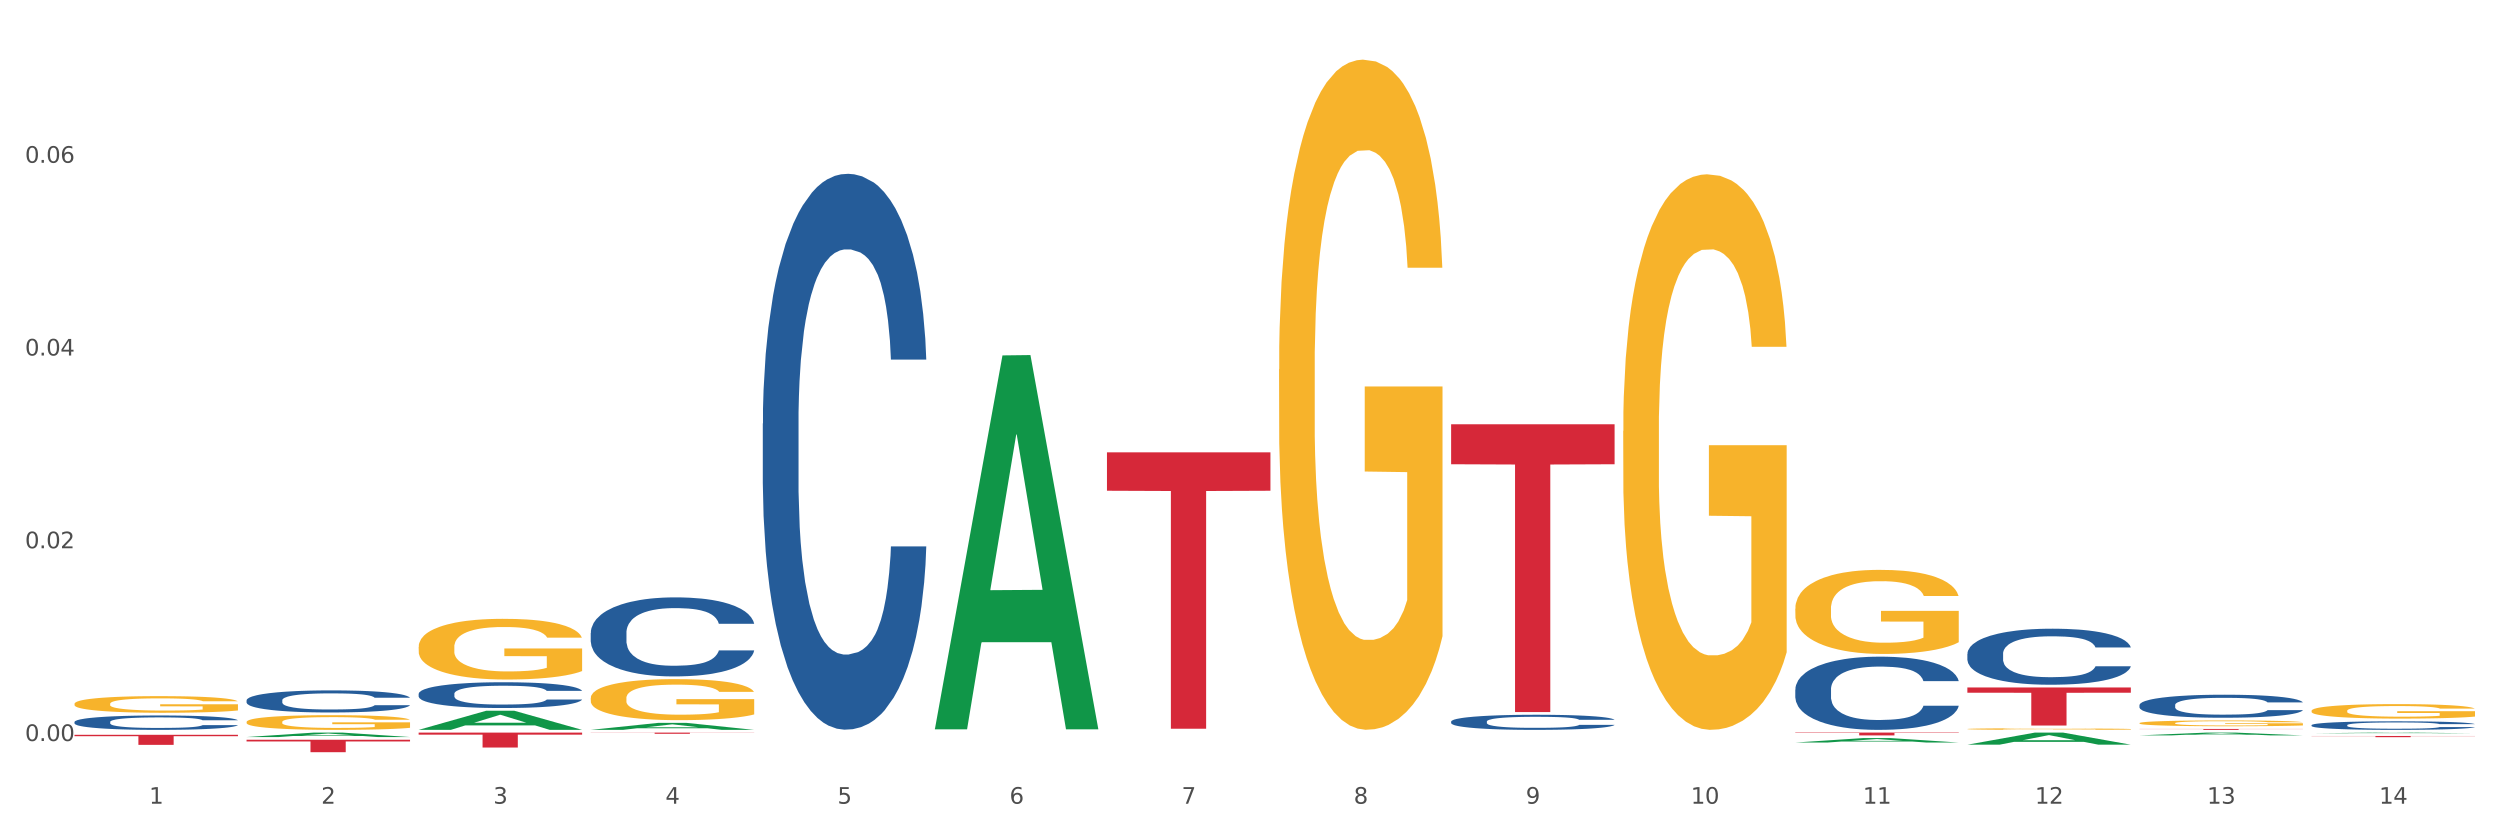 <?xml version="1.0" encoding="utf-8" standalone="no"?>
<!DOCTYPE svg PUBLIC "-//W3C//DTD SVG 1.1//EN"
  "http://www.w3.org/Graphics/SVG/1.1/DTD/svg11.dtd">
<svg xmlns:xlink="http://www.w3.org/1999/xlink" width="1080pt" height="360pt" viewBox="0 0 1080 360" xmlns="http://www.w3.org/2000/svg" version="1.1">
 <rect x="0" y="0" width="1080" height="360" fill="#333333" stroke="none"/>
 <defs>
  <style type="text/css">*{stroke-linejoin: round; stroke-linecap: butt}</style>
 </defs>
 <g id="figure_1">
  <g id="patch_1">
   <path d="M 0 360 
L 1080 360 
L 1080 0 
L 0 0 
z
" style="fill: #ffffff; stroke: #ffffff; stroke-linejoin: miter"/>
  </g>
  <g id="axes_1">
   <g id="matplotlib.axis_1">
    <g id="xtick_1">
     <g id="text_1">
      <!-- 1 -->
      <g style="fill: #4d4d4d" transform="translate(64.432 347.204) scale(0.096 -0.096)">
       <defs>
        <path id="DejaVuSans-31" d="M 794 531 
L 1825 531 
L 1825 4091 
L 703 3866 
L 703 4441 
L 1819 4666 
L 2450 4666 
L 2450 531 
L 3481 531 
L 3481 0 
L 794 0 
L 794 531 
z
" transform="scale(0.016)"/>
       </defs>
       <use xlink:href="#DejaVuSans-31"/>
      </g>
     </g>
    </g>
    <g id="xtick_2">
     <g id="text_2">
      <!-- 2 -->
      <g style="fill: #4d4d4d" transform="translate(138.771 347.204) scale(0.096 -0.096)">
       <defs>
        <path id="DejaVuSans-32" d="M 1228 531 
L 3431 531 
L 3431 0 
L 469 0 
L 469 531 
Q 828 903 1448 1529 
Q 2069 2156 2228 2338 
Q 2531 2678 2651 2914 
Q 2772 3150 2772 3378 
Q 2772 3750 2511 3984 
Q 2250 4219 1831 4219 
Q 1534 4219 1204 4116 
Q 875 4013 500 3803 
L 500 4441 
Q 881 4594 1212 4672 
Q 1544 4750 1819 4750 
Q 2544 4750 2975 4387 
Q 3406 4025 3406 3419 
Q 3406 3131 3298 2873 
Q 3191 2616 2906 2266 
Q 2828 2175 2409 1742 
Q 1991 1309 1228 531 
z
" transform="scale(0.016)"/>
       </defs>
       <use xlink:href="#DejaVuSans-32"/>
      </g>
     </g>
    </g>
    <g id="xtick_3">
     <g id="text_3">
      <!-- 3 -->
      <g style="fill: #4d4d4d" transform="translate(213.109 347.204) scale(0.096 -0.096)">
       <defs>
        <path id="DejaVuSans-33" d="M 2597 2516 
Q 3050 2419 3304 2112 
Q 3559 1806 3559 1356 
Q 3559 666 3084 287 
Q 2609 -91 1734 -91 
Q 1441 -91 1130 -33 
Q 819 25 488 141 
L 488 750 
Q 750 597 1062 519 
Q 1375 441 1716 441 
Q 2309 441 2620 675 
Q 2931 909 2931 1356 
Q 2931 1769 2642 2001 
Q 2353 2234 1838 2234 
L 1294 2234 
L 1294 2753 
L 1863 2753 
Q 2328 2753 2575 2939 
Q 2822 3125 2822 3475 
Q 2822 3834 2567 4026 
Q 2313 4219 1838 4219 
Q 1578 4219 1281 4162 
Q 984 4106 628 3988 
L 628 4550 
Q 988 4650 1302 4700 
Q 1616 4750 1894 4750 
Q 2613 4750 3031 4423 
Q 3450 4097 3450 3541 
Q 3450 3153 3228 2886 
Q 3006 2619 2597 2516 
z
" transform="scale(0.016)"/>
       </defs>
       <use xlink:href="#DejaVuSans-33"/>
      </g>
     </g>
    </g>
    <g id="xtick_4">
     <g id="text_4">
      <!-- 4 -->
      <g style="fill: #4d4d4d" transform="translate(287.448 347.204) scale(0.096 -0.096)">
       <defs>
        <path id="DejaVuSans-34" d="M 2419 4116 
L 825 1625 
L 2419 1625 
L 2419 4116 
z
M 2253 4666 
L 3047 4666 
L 3047 1625 
L 3713 1625 
L 3713 1100 
L 3047 1100 
L 3047 0 
L 2419 0 
L 2419 1100 
L 313 1100 
L 313 1709 
L 2253 4666 
z
" transform="scale(0.016)"/>
       </defs>
       <use xlink:href="#DejaVuSans-34"/>
      </g>
     </g>
    </g>
    <g id="xtick_5">
     <g id="text_5">
      <!-- 5 -->
      <g style="fill: #4d4d4d" transform="translate(361.787 347.204) scale(0.096 -0.096)">
       <defs>
        <path id="DejaVuSans-35" d="M 691 4666 
L 3169 4666 
L 3169 4134 
L 1269 4134 
L 1269 2991 
Q 1406 3038 1543 3061 
Q 1681 3084 1819 3084 
Q 2600 3084 3056 2656 
Q 3513 2228 3513 1497 
Q 3513 744 3044 326 
Q 2575 -91 1722 -91 
Q 1428 -91 1123 -41 
Q 819 9 494 109 
L 494 744 
Q 775 591 1075 516 
Q 1375 441 1709 441 
Q 2250 441 2565 725 
Q 2881 1009 2881 1497 
Q 2881 1984 2565 2268 
Q 2250 2553 1709 2553 
Q 1456 2553 1204 2497 
Q 953 2441 691 2322 
L 691 4666 
z
" transform="scale(0.016)"/>
       </defs>
       <use xlink:href="#DejaVuSans-35"/>
      </g>
     </g>
    </g>
    <g id="xtick_6">
     <g id="text_6">
      <!-- 6 -->
      <g style="fill: #4d4d4d" transform="translate(436.125 347.204) scale(0.096 -0.096)">
       <defs>
        <path id="DejaVuSans-36" d="M 2113 2584 
Q 1688 2584 1439 2293 
Q 1191 2003 1191 1497 
Q 1191 994 1439 701 
Q 1688 409 2113 409 
Q 2538 409 2786 701 
Q 3034 994 3034 1497 
Q 3034 2003 2786 2293 
Q 2538 2584 2113 2584 
z
M 3366 4563 
L 3366 3988 
Q 3128 4100 2886 4159 
Q 2644 4219 2406 4219 
Q 1781 4219 1451 3797 
Q 1122 3375 1075 2522 
Q 1259 2794 1537 2939 
Q 1816 3084 2150 3084 
Q 2853 3084 3261 2657 
Q 3669 2231 3669 1497 
Q 3669 778 3244 343 
Q 2819 -91 2113 -91 
Q 1303 -91 875 529 
Q 447 1150 447 2328 
Q 447 3434 972 4092 
Q 1497 4750 2381 4750 
Q 2619 4750 2861 4703 
Q 3103 4656 3366 4563 
z
" transform="scale(0.016)"/>
       </defs>
       <use xlink:href="#DejaVuSans-36"/>
      </g>
     </g>
    </g>
    <g id="xtick_7">
     <g id="text_7">
      <!-- 7 -->
      <g style="fill: #4d4d4d" transform="translate(510.464 347.204) scale(0.096 -0.096)">
       <defs>
        <path id="DejaVuSans-37" d="M 525 4666 
L 3525 4666 
L 3525 4397 
L 1831 0 
L 1172 0 
L 2766 4134 
L 525 4134 
L 525 4666 
z
" transform="scale(0.016)"/>
       </defs>
       <use xlink:href="#DejaVuSans-37"/>
      </g>
     </g>
    </g>
    <g id="xtick_8">
     <g id="text_8">
      <!-- 8 -->
      <g style="fill: #4d4d4d" transform="translate(584.803 347.204) scale(0.096 -0.096)">
       <defs>
        <path id="DejaVuSans-38" d="M 2034 2216 
Q 1584 2216 1326 1975 
Q 1069 1734 1069 1313 
Q 1069 891 1326 650 
Q 1584 409 2034 409 
Q 2484 409 2743 651 
Q 3003 894 3003 1313 
Q 3003 1734 2745 1975 
Q 2488 2216 2034 2216 
z
M 1403 2484 
Q 997 2584 770 2862 
Q 544 3141 544 3541 
Q 544 4100 942 4425 
Q 1341 4750 2034 4750 
Q 2731 4750 3128 4425 
Q 3525 4100 3525 3541 
Q 3525 3141 3298 2862 
Q 3072 2584 2669 2484 
Q 3125 2378 3379 2068 
Q 3634 1759 3634 1313 
Q 3634 634 3220 271 
Q 2806 -91 2034 -91 
Q 1263 -91 848 271 
Q 434 634 434 1313 
Q 434 1759 690 2068 
Q 947 2378 1403 2484 
z
M 1172 3481 
Q 1172 3119 1398 2916 
Q 1625 2713 2034 2713 
Q 2441 2713 2670 2916 
Q 2900 3119 2900 3481 
Q 2900 3844 2670 4047 
Q 2441 4250 2034 4250 
Q 1625 4250 1398 4047 
Q 1172 3844 1172 3481 
z
" transform="scale(0.016)"/>
       </defs>
       <use xlink:href="#DejaVuSans-38"/>
      </g>
     </g>
    </g>
    <g id="xtick_9">
     <g id="text_9">
      <!-- 9 -->
      <g style="fill: #4d4d4d" transform="translate(659.142 347.204) scale(0.096 -0.096)">
       <defs>
        <path id="DejaVuSans-39" d="M 703 97 
L 703 672 
Q 941 559 1184 500 
Q 1428 441 1663 441 
Q 2288 441 2617 861 
Q 2947 1281 2994 2138 
Q 2813 1869 2534 1725 
Q 2256 1581 1919 1581 
Q 1219 1581 811 2004 
Q 403 2428 403 3163 
Q 403 3881 828 4315 
Q 1253 4750 1959 4750 
Q 2769 4750 3195 4129 
Q 3622 3509 3622 2328 
Q 3622 1225 3098 567 
Q 2575 -91 1691 -91 
Q 1453 -91 1209 -44 
Q 966 3 703 97 
z
M 1959 2075 
Q 2384 2075 2632 2365 
Q 2881 2656 2881 3163 
Q 2881 3666 2632 3958 
Q 2384 4250 1959 4250 
Q 1534 4250 1286 3958 
Q 1038 3666 1038 3163 
Q 1038 2656 1286 2365 
Q 1534 2075 1959 2075 
z
" transform="scale(0.016)"/>
       </defs>
       <use xlink:href="#DejaVuSans-39"/>
      </g>
     </g>
    </g>
    <g id="xtick_10">
     <g id="text_10">
      <!-- 10 -->
      <g style="fill: #4d4d4d" transform="translate(730.426 347.204) scale(0.096 -0.096)">
       <defs>
        <path id="DejaVuSans-30" d="M 2034 4250 
Q 1547 4250 1301 3770 
Q 1056 3291 1056 2328 
Q 1056 1369 1301 889 
Q 1547 409 2034 409 
Q 2525 409 2770 889 
Q 3016 1369 3016 2328 
Q 3016 3291 2770 3770 
Q 2525 4250 2034 4250 
z
M 2034 4750 
Q 2819 4750 3233 4129 
Q 3647 3509 3647 2328 
Q 3647 1150 3233 529 
Q 2819 -91 2034 -91 
Q 1250 -91 836 529 
Q 422 1150 422 2328 
Q 422 3509 836 4129 
Q 1250 4750 2034 4750 
z
" transform="scale(0.016)"/>
       </defs>
       <use xlink:href="#DejaVuSans-31"/>
       <use xlink:href="#DejaVuSans-30" transform="translate(63.623 0)"/>
      </g>
     </g>
    </g>
    <g id="xtick_11">
     <g id="text_11">
      <!-- 11 -->
      <g style="fill: #4d4d4d" transform="translate(804.765 347.204) scale(0.096 -0.096)">
       <use xlink:href="#DejaVuSans-31"/>
       <use xlink:href="#DejaVuSans-31" transform="translate(63.623 0)"/>
      </g>
     </g>
    </g>
    <g id="xtick_12">
     <g id="text_12">
      <!-- 12 -->
      <g style="fill: #4d4d4d" transform="translate(879.104 347.204) scale(0.096 -0.096)">
       <use xlink:href="#DejaVuSans-31"/>
       <use xlink:href="#DejaVuSans-32" transform="translate(63.623 0)"/>
      </g>
     </g>
    </g>
    <g id="xtick_13">
     <g id="text_13">
      <!-- 13 -->
      <g style="fill: #4d4d4d" transform="translate(953.442 347.204) scale(0.096 -0.096)">
       <use xlink:href="#DejaVuSans-31"/>
       <use xlink:href="#DejaVuSans-33" transform="translate(63.623 0)"/>
      </g>
     </g>
    </g>
    <g id="xtick_14">
     <g id="text_14">
      <!-- 14 -->
      <g style="fill: #4d4d4d" transform="translate(1027.781 347.204) scale(0.096 -0.096)">
       <use xlink:href="#DejaVuSans-31"/>
       <use xlink:href="#DejaVuSans-34" transform="translate(63.623 0)"/>
      </g>
     </g>
    </g>
    <g id="xtick_15"/>
    <g id="xtick_16"/>
    <g id="xtick_17"/>
    <g id="xtick_18"/>
    <g id="xtick_19"/>
    <g id="xtick_20"/>
    <g id="xtick_21"/>
    <g id="xtick_22"/>
    <g id="xtick_23"/>
    <g id="xtick_24"/>
    <g id="xtick_25"/>
    <g id="xtick_26"/>
    <g id="xtick_27"/>
   </g>
   <g id="matplotlib.axis_2">
    <g id="ytick_1">
     <g id="text_15">
      <!-- 0.00 -->
      <g style="fill: #4d4d4d" transform="translate(10.8 320.117) scale(0.096 -0.096)">
       <defs>
        <path id="DejaVuSans-2e" d="M 684 794 
L 1344 794 
L 1344 0 
L 684 0 
L 684 794 
z
" transform="scale(0.016)"/>
       </defs>
       <use xlink:href="#DejaVuSans-30"/>
       <use xlink:href="#DejaVuSans-2e" transform="translate(63.623 0)"/>
       <use xlink:href="#DejaVuSans-30" transform="translate(95.41 0)"/>
       <use xlink:href="#DejaVuSans-30" transform="translate(159.033 0)"/>
      </g>
     </g>
    </g>
    <g id="ytick_2">
     <g id="text_16">
      <!-- 0.02 -->
      <g style="fill: #4d4d4d" transform="translate(10.8 236.85) scale(0.096 -0.096)">
       <use xlink:href="#DejaVuSans-30"/>
       <use xlink:href="#DejaVuSans-2e" transform="translate(63.623 0)"/>
       <use xlink:href="#DejaVuSans-30" transform="translate(95.41 0)"/>
       <use xlink:href="#DejaVuSans-32" transform="translate(159.033 0)"/>
      </g>
     </g>
    </g>
    <g id="ytick_3">
     <g id="text_17">
      <!-- 0.04 -->
      <g style="fill: #4d4d4d" transform="translate(10.8 153.584) scale(0.096 -0.096)">
       <use xlink:href="#DejaVuSans-30"/>
       <use xlink:href="#DejaVuSans-2e" transform="translate(63.623 0)"/>
       <use xlink:href="#DejaVuSans-30" transform="translate(95.41 0)"/>
       <use xlink:href="#DejaVuSans-34" transform="translate(159.033 0)"/>
      </g>
     </g>
    </g>
    <g id="ytick_4">
     <g id="text_18">
      <!-- 0.06 -->
      <g style="fill: #4d4d4d" transform="translate(10.8 70.317) scale(0.096 -0.096)">
       <use xlink:href="#DejaVuSans-30"/>
       <use xlink:href="#DejaVuSans-2e" transform="translate(63.623 0)"/>
       <use xlink:href="#DejaVuSans-30" transform="translate(95.41 0)"/>
       <use xlink:href="#DejaVuSans-36" transform="translate(159.033 0)"/>
      </g>
     </g>
    </g>
    <g id="ytick_5"/>
    <g id="ytick_6"/>
    <g id="ytick_7"/>
    <g id="ytick_8"/>
   </g>
   <g id="PolyCollection_1">
    <path d="M 106.514 318.401 
L 106.587 318.399 
L 135.709 316.472 
L 147.795 316.47 
L 177.135 318.404 
L 163.157 318.404 
L 156.823 317.954 
L 126.754 317.954 
L 126.535 317.961 
L 120.42 318.404 
L 106.514 318.404 
L 106.514 318.401 
L 130.54 317.685 
L 153.037 317.683 
L 141.897 316.882 
L 141.752 316.878 
L 141.606 316.884 
L 130.467 317.683 
L 130.54 317.685 
L 106.514 318.401 
z
" clip-path="url(#p55ea345797)" style="fill: #109648"/>
    <path d="M 32.175 317.426 
L 102.797 317.426 
L 102.797 318.032 
L 75.017 318.036 
L 75.017 321.785 
L 59.788 321.785 
L 59.788 318.036 
L 32.175 318.032 
L 32.175 317.43 
L 32.175 317.426 
z
" clip-path="url(#p55ea345797)" style="fill: #d62839"/>
    <path d="M 106.514 319.567 
L 177.135 319.567 
L 177.135 320.315 
L 149.355 320.32 
L 149.355 324.95 
L 134.126 324.95 
L 134.126 320.32 
L 106.514 320.315 
L 106.514 319.572 
L 106.514 319.567 
z
" clip-path="url(#p55ea345797)" style="fill: #d62839"/>
    <path d="M 180.852 316.47 
L 251.474 316.47 
L 251.474 317.368 
L 223.694 317.374 
L 223.694 322.931 
L 208.465 322.931 
L 208.465 317.374 
L 180.852 317.368 
L 180.852 316.476 
L 180.852 316.47 
z
" clip-path="url(#p55ea345797)" style="fill: #d62839"/>
    <path d="M 255.191 316.47 
L 325.813 316.47 
L 325.813 316.545 
L 298.033 316.546 
L 298.033 317.011 
L 282.804 317.011 
L 282.804 316.546 
L 255.191 316.545 
L 255.191 316.47 
L 255.191 316.47 
z
" clip-path="url(#p55ea345797)" style="fill: #d62839"/>
    <path d="M 478.207 195.408 
L 548.829 195.408 
L 548.829 212.003 
L 521.049 212.116 
L 521.049 314.825 
L 505.82 314.825 
L 505.82 212.116 
L 478.207 212.003 
L 478.207 195.521 
L 478.207 195.408 
z
" clip-path="url(#p55ea345797)" style="fill: #d62839"/>
    <path d="M 626.885 183.274 
L 697.506 183.274 
L 697.506 200.553 
L 669.726 200.67 
L 669.726 307.614 
L 654.497 307.614 
L 654.497 200.67 
L 626.885 200.553 
L 626.885 183.391 
L 626.885 183.274 
z
" clip-path="url(#p55ea345797)" style="fill: #d62839"/>
    <path d="M 775.562 316.47 
L 846.184 316.47 
L 846.184 316.64 
L 818.404 316.641 
L 818.404 317.695 
L 803.175 317.695 
L 803.175 316.641 
L 775.562 316.64 
L 775.562 316.471 
L 775.562 316.47 
z
" clip-path="url(#p55ea345797)" style="fill: #d62839"/>
    <path d="M 924.24 314.905 
L 994.861 314.905 
L 994.861 314.961 
L 967.081 314.961 
L 967.081 315.307 
L 951.852 315.307 
L 951.852 314.961 
L 924.24 314.961 
L 924.24 314.905 
L 924.24 314.905 
z
" clip-path="url(#p55ea345797)" style="fill: #d62839"/>
    <path d="M 998.578 317.944 
L 1069.2 317.944 
L 1069.2 318.016 
L 1041.42 318.016 
L 1041.42 318.461 
L 1026.191 318.461 
L 1026.191 318.016 
L 998.578 318.016 
L 998.578 317.944 
L 998.578 317.944 
z
" clip-path="url(#p55ea345797)" style="fill: #d62839"/>
    <path d="M 998.578 307.068 
L 998.662 307.063 
L 998.662 306.857 
L 998.828 306.68 
L 999.662 306.251 
L 1000.913 305.896 
L 1001.83 305.708 
L 1002.747 305.553 
L 1003.831 305.399 
L 1005.165 305.239 
L 1007.583 305.004 
L 1009.084 304.884 
L 1010.918 304.759 
L 1014.253 304.576 
L 1016.671 304.473 
L 1019.173 304.387 
L 1023.258 304.284 
L 1025.926 304.238 
L 1028.761 304.204 
L 1032.18 304.181 
L 1034.765 304.175 
L 1040.434 304.193 
L 1045.27 304.244 
L 1047.605 304.284 
L 1050.607 304.353 
L 1052.191 304.398 
L 1054.775 304.49 
L 1057.444 304.61 
L 1059.278 304.713 
L 1062.029 304.907 
L 1064.114 305.102 
L 1066.032 305.342 
L 1067.032 305.508 
L 1067.783 305.662 
L 1068.45 305.839 
L 1069.117 306.119 
L 1054.108 306.119 
L 1053.525 305.919 
L 1052.608 305.731 
L 1051.274 305.548 
L 1050.106 305.433 
L 1048.105 305.29 
L 1046.271 305.199 
L 1044.353 305.13 
L 1042.019 305.073 
L 1040.184 305.044 
L 1037.599 305.022 
L 1032.513 305.027 
L 1029.095 305.073 
L 1026.76 305.13 
L 1025.259 305.182 
L 1023.925 305.239 
L 1022.425 305.319 
L 1020.674 305.439 
L 1019.423 305.548 
L 1018.172 305.685 
L 1017.172 305.822 
L 1016.255 305.982 
L 1015.504 306.154 
L 1014.92 306.331 
L 1014.42 306.548 
L 1014.003 306.908 
L 1014.003 307.692 
L 1014.17 307.869 
L 1014.587 308.103 
L 1015.087 308.28 
L 1015.921 308.492 
L 1016.671 308.635 
L 1018.089 308.841 
L 1019.673 309.012 
L 1020.924 309.121 
L 1022.174 309.212 
L 1024.342 309.338 
L 1026.76 309.441 
L 1028.845 309.504 
L 1031.68 309.561 
L 1033.597 309.584 
L 1035.265 309.595 
L 1039.35 309.595 
L 1042.269 309.578 
L 1045.52 309.538 
L 1048.022 309.487 
L 1050.106 309.424 
L 1052.441 309.321 
L 1053.942 309.224 
L 1053.942 308.029 
L 1035.598 308.023 
L 1035.598 307.228 
L 1069.2 307.228 
L 1069.2 309.561 
L 1067.783 309.681 
L 1066.198 309.79 
L 1064.531 309.887 
L 1062.029 310.007 
L 1059.028 310.122 
L 1056.36 310.202 
L 1053.525 310.27 
L 1050.19 310.333 
L 1045.854 310.39 
L 1043.186 310.413 
L 1039.851 310.43 
L 1035.932 310.436 
L 1032.513 310.425 
L 1029.178 310.396 
L 1025.676 310.344 
L 1022.258 310.27 
L 1019.673 310.196 
L 1017.088 310.104 
L 1014.337 309.984 
L 1012.169 309.87 
L 1010.501 309.767 
L 1008.667 309.636 
L 1006.666 309.464 
L 1005.165 309.31 
L 1003.831 309.15 
L 1002.414 308.944 
L 1001.413 308.766 
L 1000.413 308.543 
L 999.829 308.378 
L 999.162 308.12 
L 998.662 307.76 
L 998.578 307.068 
z
" clip-path="url(#p55ea345797)" style="fill: #f7b32b"/>
    <path d="M 32.175 304.051 
L 32.258 304.045 
L 32.258 303.808 
L 32.425 303.605 
L 33.259 303.112 
L 34.51 302.705 
L 35.427 302.489 
L 36.344 302.311 
L 37.428 302.134 
L 38.762 301.95 
L 41.18 301.681 
L 42.681 301.543 
L 44.515 301.399 
L 47.85 301.189 
L 50.268 301.071 
L 52.77 300.972 
L 56.855 300.854 
L 59.523 300.801 
L 62.358 300.762 
L 65.777 300.736 
L 68.361 300.729 
L 74.031 300.749 
L 78.867 300.808 
L 81.202 300.854 
L 84.203 300.933 
L 85.788 300.985 
L 88.372 301.09 
L 91.04 301.228 
L 92.875 301.346 
L 95.626 301.57 
L 97.711 301.793 
L 99.628 302.069 
L 100.629 302.259 
L 101.379 302.436 
L 102.046 302.64 
L 102.713 302.961 
L 87.705 302.961 
L 87.122 302.732 
L 86.204 302.515 
L 84.87 302.305 
L 83.703 302.174 
L 81.702 302.009 
L 79.868 301.904 
L 77.95 301.826 
L 75.615 301.76 
L 73.781 301.727 
L 71.196 301.701 
L 66.11 301.707 
L 62.692 301.76 
L 60.357 301.826 
L 58.856 301.885 
L 57.522 301.95 
L 56.021 302.042 
L 54.27 302.18 
L 53.02 302.305 
L 51.769 302.462 
L 50.768 302.62 
L 49.851 302.804 
L 49.101 303.001 
L 48.517 303.204 
L 48.017 303.454 
L 47.6 303.868 
L 47.6 304.767 
L 47.767 304.971 
L 48.184 305.24 
L 48.684 305.443 
L 49.518 305.686 
L 50.268 305.85 
L 51.686 306.087 
L 53.27 306.284 
L 54.52 306.408 
L 55.771 306.513 
L 57.939 306.658 
L 60.357 306.776 
L 62.441 306.848 
L 65.276 306.914 
L 67.194 306.94 
L 68.862 306.953 
L 72.947 306.953 
L 75.865 306.934 
L 79.117 306.888 
L 81.619 306.829 
L 83.703 306.756 
L 86.038 306.638 
L 87.538 306.527 
L 87.538 305.154 
L 69.195 305.148 
L 69.195 304.235 
L 102.797 304.235 
L 102.797 306.914 
L 101.379 307.052 
L 99.795 307.177 
L 98.128 307.288 
L 95.626 307.426 
L 92.625 307.557 
L 89.956 307.649 
L 87.122 307.728 
L 83.786 307.8 
L 79.451 307.866 
L 76.783 307.892 
L 73.447 307.912 
L 69.529 307.919 
L 66.11 307.905 
L 62.775 307.873 
L 59.273 307.813 
L 55.855 307.728 
L 53.27 307.643 
L 50.685 307.538 
L 47.934 307.4 
L 45.766 307.269 
L 44.098 307.15 
L 42.264 306.999 
L 40.263 306.802 
L 38.762 306.625 
L 37.428 306.441 
L 36.01 306.205 
L 35.01 306.001 
L 34.009 305.745 
L 33.426 305.555 
L 32.759 305.259 
L 32.258 304.846 
L 32.175 304.051 
z
" clip-path="url(#p55ea345797)" style="fill: #f7b32b"/>
    <path d="M 924.24 304.586 
L 924.323 304.577 
L 924.323 304.322 
L 924.573 303.976 
L 925.492 303.339 
L 926.66 302.857 
L 928.664 302.293 
L 929.749 302.057 
L 931.168 301.793 
L 934.09 301.365 
L 937.429 301.001 
L 939.766 300.801 
L 941.519 300.674 
L 945.443 300.446 
L 947.697 300.346 
L 950.034 300.264 
L 952.037 300.21 
L 955.377 300.146 
L 958.048 300.119 
L 961.136 300.11 
L 963.724 300.119 
L 967.147 300.155 
L 972.155 300.264 
L 974.075 300.328 
L 976.663 300.437 
L 979.335 300.583 
L 981.505 300.728 
L 984.009 300.938 
L 986.597 301.211 
L 989.101 301.556 
L 990.854 301.875 
L 992.273 302.211 
L 993.526 302.621 
L 994.444 303.066 
L 994.861 303.439 
L 979.585 303.439 
L 979.168 303.103 
L 978.333 302.739 
L 977.498 302.493 
L 976.58 302.293 
L 975.161 302.066 
L 973.908 301.92 
L 971.822 301.747 
L 969.902 301.638 
L 968.316 301.574 
L 966.396 301.52 
L 962.305 301.465 
L 959.383 301.465 
L 957.547 301.483 
L 955.293 301.529 
L 953.373 301.593 
L 951.119 301.702 
L 949.366 301.82 
L 947.613 301.975 
L 946.611 302.084 
L 945.109 302.284 
L 944.107 302.448 
L 942.771 302.73 
L 942.02 302.93 
L 940.685 303.448 
L 940.1 303.831 
L 939.85 304.094 
L 939.683 304.385 
L 939.683 305.805 
L 940.184 306.441 
L 940.601 306.714 
L 941.269 307.024 
L 942.521 307.424 
L 944.358 307.815 
L 946.278 308.097 
L 947.864 308.27 
L 949.366 308.397 
L 950.869 308.497 
L 952.705 308.588 
L 954.208 308.643 
L 956.462 308.698 
L 959.133 308.725 
L 961.22 308.725 
L 965.477 308.679 
L 967.397 308.634 
L 969.234 308.57 
L 971.237 308.47 
L 972.823 308.361 
L 973.742 308.279 
L 975.244 308.106 
L 976.413 307.924 
L 977.415 307.715 
L 978.082 307.533 
L 978.834 307.26 
L 979.418 306.951 
L 979.585 306.787 
L 994.861 306.787 
L 994.527 307.115 
L 993.943 307.433 
L 992.774 307.861 
L 991.856 308.106 
L 990.437 308.406 
L 988.934 308.661 
L 986.847 308.943 
L 984.927 309.152 
L 982.924 309.334 
L 980.754 309.498 
L 976.83 309.726 
L 975.411 309.789 
L 972.406 309.898 
L 970.069 309.962 
L 966.646 310.026 
L 963.14 310.062 
L 959.467 310.071 
L 956.211 310.053 
L 952.622 309.998 
L 950.368 309.944 
L 947.864 309.862 
L 944.942 309.735 
L 942.187 309.58 
L 939.599 309.398 
L 937.178 309.189 
L 934.925 308.952 
L 932.003 308.561 
L 929.832 308.179 
L 928.246 307.824 
L 927.161 307.524 
L 926.076 307.142 
L 925.492 306.878 
L 924.573 306.241 
L 924.24 305.65 
L 924.24 304.586 
z
" clip-path="url(#p55ea345797)" style="fill: #255c99"/>
    <path d="M 849.901 282.477 
L 849.984 282.455 
L 849.984 281.836 
L 850.235 280.996 
L 851.153 279.448 
L 852.322 278.276 
L 854.325 276.905 
L 855.41 276.33 
L 856.829 275.688 
L 859.751 274.649 
L 863.09 273.765 
L 865.428 273.278 
L 867.181 272.968 
L 871.104 272.416 
L 873.358 272.172 
L 875.695 271.973 
L 877.699 271.841 
L 881.038 271.686 
L 883.709 271.62 
L 886.798 271.597 
L 889.386 271.62 
L 892.808 271.708 
L 897.817 271.973 
L 899.737 272.128 
L 902.325 272.393 
L 904.996 272.747 
L 907.166 273.101 
L 909.671 273.61 
L 912.258 274.273 
L 914.763 275.113 
L 916.516 275.887 
L 917.935 276.706 
L 919.187 277.701 
L 920.105 278.784 
L 920.523 279.691 
L 905.246 279.691 
L 904.829 278.873 
L 903.994 277.988 
L 903.159 277.391 
L 902.241 276.905 
L 900.822 276.352 
L 899.57 275.998 
L 897.483 275.578 
L 895.563 275.312 
L 893.977 275.158 
L 892.057 275.025 
L 887.966 274.892 
L 885.045 274.892 
L 883.208 274.937 
L 880.954 275.047 
L 879.034 275.202 
L 876.78 275.467 
L 875.027 275.755 
L 873.274 276.131 
L 872.273 276.396 
L 870.77 276.882 
L 869.768 277.281 
L 868.433 277.966 
L 867.681 278.453 
L 866.346 279.713 
L 865.761 280.642 
L 865.511 281.283 
L 865.344 281.991 
L 865.344 285.44 
L 865.845 286.988 
L 866.262 287.652 
L 866.93 288.404 
L 868.182 289.377 
L 870.019 290.327 
L 871.939 291.013 
L 873.525 291.433 
L 875.027 291.743 
L 876.53 291.986 
L 878.367 292.207 
L 879.869 292.34 
L 882.123 292.472 
L 884.794 292.539 
L 886.881 292.539 
L 891.139 292.428 
L 893.059 292.318 
L 894.895 292.163 
L 896.899 291.92 
L 898.485 291.654 
L 899.403 291.455 
L 900.905 291.035 
L 902.074 290.593 
L 903.076 290.084 
L 903.744 289.642 
L 904.495 288.979 
L 905.079 288.227 
L 905.246 287.829 
L 920.523 287.829 
L 920.189 288.625 
L 919.604 289.399 
L 918.436 290.438 
L 917.517 291.035 
L 916.098 291.765 
L 914.596 292.384 
L 912.509 293.069 
L 910.589 293.578 
L 908.585 294.02 
L 906.415 294.418 
L 902.491 294.971 
L 901.072 295.126 
L 898.067 295.391 
L 895.73 295.546 
L 892.307 295.701 
L 888.801 295.789 
L 885.128 295.812 
L 881.873 295.767 
L 878.283 295.635 
L 876.029 295.502 
L 873.525 295.303 
L 870.603 294.993 
L 867.848 294.617 
L 865.261 294.175 
L 862.84 293.667 
L 860.586 293.092 
L 857.664 292.141 
L 855.494 291.212 
L 853.908 290.35 
L 852.823 289.62 
L 851.737 288.691 
L 851.153 288.05 
L 850.235 286.502 
L 849.901 285.064 
L 849.901 282.477 
z
" clip-path="url(#p55ea345797)" style="fill: #255c99"/>
    <path d="M 775.562 297.888 
L 775.646 297.859 
L 775.646 297.05 
L 775.896 295.953 
L 776.814 293.931 
L 777.983 292.4 
L 779.986 290.609 
L 781.072 289.857 
L 782.491 289.02 
L 785.412 287.662 
L 788.752 286.507 
L 791.089 285.871 
L 792.842 285.467 
L 796.765 284.744 
L 799.019 284.427 
L 801.357 284.167 
L 803.36 283.993 
L 806.699 283.791 
L 809.37 283.705 
L 812.459 283.676 
L 815.047 283.705 
L 818.469 283.82 
L 823.478 284.167 
L 825.398 284.369 
L 827.986 284.716 
L 830.657 285.178 
L 832.828 285.64 
L 835.332 286.304 
L 837.92 287.171 
L 840.424 288.269 
L 842.177 289.28 
L 843.596 290.349 
L 844.848 291.648 
L 845.766 293.064 
L 846.184 294.248 
L 830.908 294.248 
L 830.49 293.18 
L 829.655 292.024 
L 828.821 291.244 
L 827.902 290.609 
L 826.483 289.886 
L 825.231 289.424 
L 823.144 288.875 
L 821.224 288.529 
L 819.638 288.326 
L 817.718 288.153 
L 813.628 287.98 
L 810.706 287.98 
L 808.87 288.038 
L 806.616 288.182 
L 804.696 288.384 
L 802.442 288.731 
L 800.689 289.106 
L 798.936 289.598 
L 797.934 289.944 
L 796.431 290.58 
L 795.43 291.1 
L 794.094 291.995 
L 793.343 292.631 
L 792.007 294.277 
L 791.423 295.49 
L 791.172 296.328 
L 791.005 297.253 
L 791.005 301.759 
L 791.506 303.781 
L 791.924 304.648 
L 792.591 305.63 
L 793.844 306.901 
L 795.68 308.143 
L 797.6 309.038 
L 799.186 309.587 
L 800.689 309.992 
L 802.191 310.31 
L 804.028 310.598 
L 805.53 310.772 
L 807.784 310.945 
L 810.456 311.032 
L 812.543 311.032 
L 816.8 310.887 
L 818.72 310.743 
L 820.556 310.541 
L 822.56 310.223 
L 824.146 309.876 
L 825.064 309.616 
L 826.567 309.067 
L 827.735 308.49 
L 828.737 307.825 
L 829.405 307.247 
L 830.156 306.381 
L 830.741 305.399 
L 830.908 304.879 
L 846.184 304.879 
L 845.85 305.919 
L 845.266 306.93 
L 844.097 308.287 
L 843.179 309.067 
L 841.76 310.021 
L 840.257 310.829 
L 838.17 311.725 
L 836.25 312.389 
L 834.247 312.967 
L 832.076 313.487 
L 828.153 314.209 
L 826.734 314.411 
L 823.728 314.758 
L 821.391 314.96 
L 817.969 315.163 
L 814.463 315.278 
L 810.79 315.307 
L 807.534 315.249 
L 803.944 315.076 
L 801.69 314.903 
L 799.186 314.643 
L 796.264 314.238 
L 793.51 313.747 
L 790.922 313.169 
L 788.501 312.505 
L 786.247 311.754 
L 783.325 310.512 
L 781.155 309.298 
L 779.569 308.172 
L 778.484 307.219 
L 777.399 306.005 
L 776.814 305.168 
L 775.896 303.146 
L 775.562 301.268 
L 775.562 297.888 
z
" clip-path="url(#p55ea345797)" style="fill: #255c99"/>
    <path d="M 626.885 311.711 
L 626.968 311.705 
L 626.968 311.538 
L 627.219 311.311 
L 628.137 310.894 
L 629.306 310.578 
L 631.309 310.208 
L 632.394 310.053 
L 633.813 309.88 
L 636.735 309.599 
L 640.074 309.361 
L 642.411 309.23 
L 644.164 309.146 
L 648.088 308.997 
L 650.342 308.932 
L 652.679 308.878 
L 654.683 308.842 
L 658.022 308.8 
L 660.693 308.782 
L 663.782 308.776 
L 666.369 308.782 
L 669.792 308.806 
L 674.801 308.878 
L 676.721 308.92 
L 679.308 308.991 
L 681.98 309.087 
L 684.15 309.182 
L 686.654 309.319 
L 689.242 309.498 
L 691.747 309.725 
L 693.5 309.933 
L 694.919 310.154 
L 696.171 310.423 
L 697.089 310.715 
L 697.506 310.959 
L 682.23 310.959 
L 681.813 310.739 
L 680.978 310.5 
L 680.143 310.339 
L 679.225 310.208 
L 677.806 310.059 
L 676.554 309.963 
L 674.467 309.85 
L 672.547 309.778 
L 670.961 309.737 
L 669.041 309.701 
L 664.95 309.665 
L 662.029 309.665 
L 660.192 309.677 
L 657.938 309.707 
L 656.018 309.749 
L 653.764 309.82 
L 652.011 309.898 
L 650.258 309.999 
L 649.257 310.071 
L 647.754 310.202 
L 646.752 310.309 
L 645.417 310.494 
L 644.665 310.625 
L 643.33 310.965 
L 642.745 311.216 
L 642.495 311.389 
L 642.328 311.58 
L 642.328 312.51 
L 642.829 312.927 
L 643.246 313.106 
L 643.914 313.309 
L 645.166 313.571 
L 647.003 313.828 
L 648.923 314.013 
L 650.509 314.126 
L 652.011 314.21 
L 653.514 314.275 
L 655.35 314.335 
L 656.853 314.371 
L 659.107 314.406 
L 661.778 314.424 
L 663.865 314.424 
L 668.122 314.394 
L 670.042 314.365 
L 671.879 314.323 
L 673.882 314.257 
L 675.468 314.186 
L 676.387 314.132 
L 677.889 314.019 
L 679.058 313.899 
L 680.06 313.762 
L 680.728 313.643 
L 681.479 313.464 
L 682.063 313.261 
L 682.23 313.154 
L 697.506 313.154 
L 697.173 313.369 
L 696.588 313.577 
L 695.42 313.858 
L 694.501 314.019 
L 693.082 314.216 
L 691.58 314.383 
L 689.493 314.567 
L 687.573 314.705 
L 685.569 314.824 
L 683.399 314.931 
L 679.475 315.08 
L 678.056 315.122 
L 675.051 315.194 
L 672.714 315.235 
L 669.291 315.277 
L 665.785 315.301 
L 662.112 315.307 
L 658.856 315.295 
L 655.267 315.259 
L 653.013 315.223 
L 650.509 315.17 
L 647.587 315.086 
L 644.832 314.985 
L 642.244 314.866 
L 639.824 314.728 
L 637.57 314.573 
L 634.648 314.317 
L 632.478 314.066 
L 630.892 313.834 
L 629.806 313.637 
L 628.721 313.387 
L 628.137 313.214 
L 627.219 312.796 
L 626.885 312.409 
L 626.885 311.711 
z
" clip-path="url(#p55ea345797)" style="fill: #255c99"/>
    <path d="M 329.53 182.985 
L 329.613 182.766 
L 329.613 176.625 
L 329.864 168.291 
L 330.782 152.94 
L 331.951 141.317 
L 333.954 127.72 
L 335.039 122.018 
L 336.458 115.658 
L 339.38 105.35 
L 342.719 96.578 
L 345.057 91.753 
L 346.81 88.683 
L 350.733 83.2 
L 352.987 80.788 
L 355.324 78.814 
L 357.328 77.498 
L 360.667 75.963 
L 363.338 75.305 
L 366.427 75.086 
L 369.015 75.305 
L 372.437 76.182 
L 377.446 78.814 
L 379.366 80.349 
L 381.954 82.981 
L 384.625 86.49 
L 386.795 89.999 
L 389.3 95.043 
L 391.887 101.622 
L 394.392 109.956 
L 396.145 117.632 
L 397.564 125.746 
L 398.816 135.615 
L 399.734 146.361 
L 400.152 155.352 
L 384.875 155.352 
L 384.458 147.238 
L 383.623 138.466 
L 382.788 132.544 
L 381.87 127.72 
L 380.451 122.237 
L 379.199 118.728 
L 377.112 114.561 
L 375.192 111.93 
L 373.606 110.394 
L 371.686 109.079 
L 367.595 107.763 
L 364.674 107.763 
L 362.837 108.201 
L 360.583 109.298 
L 358.663 110.833 
L 356.41 113.465 
L 354.656 116.316 
L 352.903 120.044 
L 351.902 122.676 
L 350.399 127.5 
L 349.397 131.448 
L 348.062 138.246 
L 347.31 143.071 
L 345.975 155.572 
L 345.391 164.783 
L 345.14 171.142 
L 344.973 178.16 
L 344.973 212.372 
L 345.474 227.724 
L 345.891 234.303 
L 346.559 241.759 
L 347.811 251.409 
L 349.648 260.839 
L 351.568 267.638 
L 353.154 271.805 
L 354.656 274.875 
L 356.159 277.287 
L 357.996 279.48 
L 359.498 280.796 
L 361.752 282.112 
L 364.423 282.77 
L 366.51 282.77 
L 370.768 281.673 
L 372.688 280.577 
L 374.524 279.042 
L 376.528 276.629 
L 378.114 273.998 
L 379.032 272.024 
L 380.534 267.857 
L 381.703 263.471 
L 382.705 258.427 
L 383.373 254.041 
L 384.124 247.461 
L 384.708 240.005 
L 384.875 236.057 
L 400.152 236.057 
L 399.818 243.952 
L 399.233 251.628 
L 398.065 261.936 
L 397.146 267.857 
L 395.727 275.094 
L 394.225 281.235 
L 392.138 288.033 
L 390.218 293.077 
L 388.214 297.463 
L 386.044 301.411 
L 382.121 306.894 
L 380.701 308.429 
L 377.696 311.06 
L 375.359 312.596 
L 371.936 314.131 
L 368.43 315.008 
L 364.757 315.227 
L 361.502 314.789 
L 357.912 313.473 
L 355.658 312.157 
L 353.154 310.183 
L 350.232 307.113 
L 347.477 303.385 
L 344.89 298.999 
L 342.469 293.955 
L 340.215 288.253 
L 337.293 278.822 
L 335.123 269.611 
L 333.537 261.058 
L 332.452 253.821 
L 331.366 244.61 
L 330.782 238.25 
L 329.864 222.899 
L 329.53 208.644 
L 329.53 182.985 
z
" clip-path="url(#p55ea345797)" style="fill: #255c99"/>
    <path d="M 255.191 273.409 
L 255.275 273.378 
L 255.275 272.505 
L 255.525 271.32 
L 256.443 269.136 
L 257.612 267.483 
L 259.615 265.549 
L 260.701 264.738 
L 262.12 263.834 
L 265.041 262.368 
L 268.381 261.12 
L 270.718 260.434 
L 272.471 259.997 
L 276.394 259.218 
L 278.648 258.874 
L 280.986 258.594 
L 282.989 258.407 
L 286.328 258.188 
L 288.999 258.095 
L 292.088 258.063 
L 294.676 258.095 
L 298.098 258.219 
L 303.107 258.594 
L 305.027 258.812 
L 307.615 259.186 
L 310.286 259.685 
L 312.457 260.184 
L 314.961 260.902 
L 317.549 261.838 
L 320.053 263.023 
L 321.806 264.115 
L 323.225 265.269 
L 324.477 266.672 
L 325.396 268.201 
L 325.813 269.479 
L 310.537 269.479 
L 310.119 268.325 
L 309.284 267.078 
L 308.45 266.236 
L 307.531 265.549 
L 306.112 264.77 
L 304.86 264.271 
L 302.773 263.678 
L 300.853 263.304 
L 299.267 263.085 
L 297.347 262.898 
L 293.257 262.711 
L 290.335 262.711 
L 288.499 262.773 
L 286.245 262.929 
L 284.325 263.148 
L 282.071 263.522 
L 280.318 263.927 
L 278.565 264.458 
L 277.563 264.832 
L 276.06 265.518 
L 275.059 266.08 
L 273.723 267.047 
L 272.972 267.733 
L 271.636 269.511 
L 271.052 270.821 
L 270.801 271.725 
L 270.634 272.723 
L 270.634 277.589 
L 271.135 279.772 
L 271.553 280.708 
L 272.22 281.769 
L 273.473 283.141 
L 275.309 284.482 
L 277.229 285.449 
L 278.815 286.042 
L 280.318 286.479 
L 281.82 286.822 
L 283.657 287.134 
L 285.159 287.321 
L 287.413 287.508 
L 290.085 287.601 
L 292.172 287.601 
L 296.429 287.445 
L 298.349 287.29 
L 300.185 287.071 
L 302.189 286.728 
L 303.775 286.354 
L 304.693 286.073 
L 306.196 285.48 
L 307.364 284.857 
L 308.366 284.139 
L 309.034 283.515 
L 309.785 282.58 
L 310.37 281.519 
L 310.537 280.958 
L 325.813 280.958 
L 325.479 282.081 
L 324.895 283.172 
L 323.726 284.638 
L 322.808 285.48 
L 321.389 286.51 
L 319.886 287.383 
L 317.799 288.35 
L 315.879 289.067 
L 313.876 289.691 
L 311.705 290.253 
L 307.782 291.032 
L 306.363 291.251 
L 303.358 291.625 
L 301.02 291.843 
L 297.598 292.062 
L 294.092 292.187 
L 290.419 292.218 
L 287.163 292.155 
L 283.573 291.968 
L 281.32 291.781 
L 278.815 291.5 
L 275.893 291.064 
L 273.139 290.533 
L 270.551 289.91 
L 268.13 289.192 
L 265.876 288.381 
L 262.955 287.04 
L 260.784 285.73 
L 259.198 284.514 
L 258.113 283.484 
L 257.028 282.174 
L 256.443 281.27 
L 255.525 279.086 
L 255.191 277.059 
L 255.191 273.409 
z
" clip-path="url(#p55ea345797)" style="fill: #255c99"/>
    <path d="M 180.852 299.733 
L 180.936 299.723 
L 180.936 299.438 
L 181.186 299.051 
L 182.105 298.339 
L 183.273 297.8 
L 185.277 297.169 
L 186.362 296.905 
L 187.781 296.609 
L 190.703 296.131 
L 194.042 295.724 
L 196.379 295.5 
L 198.132 295.358 
L 202.056 295.104 
L 204.31 294.992 
L 206.647 294.9 
L 208.65 294.839 
L 211.989 294.768 
L 214.661 294.737 
L 217.749 294.727 
L 220.337 294.737 
L 223.76 294.778 
L 228.768 294.9 
L 230.688 294.971 
L 233.276 295.093 
L 235.947 295.256 
L 238.118 295.419 
L 240.622 295.653 
L 243.21 295.958 
L 245.714 296.345 
L 247.467 296.701 
L 248.886 297.077 
L 250.139 297.535 
L 251.057 298.034 
L 251.474 298.451 
L 236.198 298.451 
L 235.78 298.075 
L 234.946 297.668 
L 234.111 297.393 
L 233.193 297.169 
L 231.774 296.915 
L 230.521 296.752 
L 228.434 296.559 
L 226.514 296.436 
L 224.928 296.365 
L 223.008 296.304 
L 218.918 296.243 
L 215.996 296.243 
L 214.16 296.264 
L 211.906 296.314 
L 209.986 296.386 
L 207.732 296.508 
L 205.979 296.64 
L 204.226 296.813 
L 203.224 296.935 
L 201.722 297.159 
L 200.72 297.342 
L 199.384 297.657 
L 198.633 297.881 
L 197.297 298.461 
L 196.713 298.889 
L 196.463 299.184 
L 196.296 299.509 
L 196.296 301.097 
L 196.797 301.809 
L 197.214 302.114 
L 197.882 302.46 
L 199.134 302.908 
L 200.97 303.345 
L 202.89 303.661 
L 204.476 303.854 
L 205.979 303.996 
L 207.482 304.108 
L 209.318 304.21 
L 210.821 304.271 
L 213.075 304.332 
L 215.746 304.363 
L 217.833 304.363 
L 222.09 304.312 
L 224.01 304.261 
L 225.847 304.19 
L 227.85 304.078 
L 229.436 303.956 
L 230.354 303.864 
L 231.857 303.671 
L 233.026 303.467 
L 234.027 303.233 
L 234.695 303.03 
L 235.447 302.725 
L 236.031 302.379 
L 236.198 302.195 
L 251.474 302.195 
L 251.14 302.562 
L 250.556 302.918 
L 249.387 303.396 
L 248.469 303.671 
L 247.05 304.007 
L 245.547 304.291 
L 243.46 304.607 
L 241.54 304.841 
L 239.537 305.044 
L 237.367 305.228 
L 233.443 305.482 
L 232.024 305.553 
L 229.019 305.675 
L 226.681 305.746 
L 223.259 305.818 
L 219.753 305.858 
L 216.08 305.869 
L 212.824 305.848 
L 209.235 305.787 
L 206.981 305.726 
L 204.476 305.635 
L 201.555 305.492 
L 198.8 305.319 
L 196.212 305.116 
L 193.791 304.882 
L 191.538 304.617 
L 188.616 304.18 
L 186.445 303.752 
L 184.859 303.355 
L 183.774 303.02 
L 182.689 302.592 
L 182.105 302.297 
L 181.186 301.585 
L 180.852 300.924 
L 180.852 299.733 
z
" clip-path="url(#p55ea345797)" style="fill: #255c99"/>
    <path d="M 106.514 302.533 
L 106.597 302.524 
L 106.597 302.28 
L 106.848 301.949 
L 107.766 301.339 
L 108.935 300.876 
L 110.938 300.336 
L 112.023 300.109 
L 113.442 299.856 
L 116.364 299.447 
L 119.703 299.098 
L 122.04 298.906 
L 123.794 298.784 
L 127.717 298.566 
L 129.971 298.47 
L 132.308 298.392 
L 134.312 298.339 
L 137.651 298.278 
L 140.322 298.252 
L 143.411 298.243 
L 145.998 298.252 
L 149.421 298.287 
L 154.43 298.392 
L 156.35 298.453 
L 158.937 298.557 
L 161.609 298.697 
L 163.779 298.836 
L 166.283 299.037 
L 168.871 299.298 
L 171.376 299.63 
L 173.129 299.935 
L 174.548 300.257 
L 175.8 300.65 
L 176.718 301.077 
L 177.135 301.435 
L 161.859 301.435 
L 161.442 301.112 
L 160.607 300.763 
L 159.772 300.528 
L 158.854 300.336 
L 157.435 300.118 
L 156.183 299.978 
L 154.096 299.813 
L 152.176 299.708 
L 150.59 299.647 
L 148.67 299.595 
L 144.579 299.543 
L 141.658 299.543 
L 139.821 299.56 
L 137.567 299.604 
L 135.647 299.665 
L 133.393 299.769 
L 131.64 299.883 
L 129.887 300.031 
L 128.886 300.135 
L 127.383 300.327 
L 126.381 300.484 
L 125.046 300.754 
L 124.294 300.946 
L 122.959 301.443 
L 122.374 301.809 
L 122.124 302.062 
L 121.957 302.341 
L 121.957 303.701 
L 122.458 304.312 
L 122.875 304.573 
L 123.543 304.87 
L 124.795 305.253 
L 126.632 305.628 
L 128.552 305.899 
L 130.138 306.064 
L 131.64 306.186 
L 133.143 306.282 
L 134.979 306.369 
L 136.482 306.422 
L 138.736 306.474 
L 141.407 306.5 
L 143.494 306.5 
L 147.751 306.457 
L 149.671 306.413 
L 151.508 306.352 
L 153.511 306.256 
L 155.097 306.151 
L 156.016 306.073 
L 157.518 305.907 
L 158.687 305.733 
L 159.689 305.532 
L 160.357 305.358 
L 161.108 305.096 
L 161.692 304.8 
L 161.859 304.643 
L 177.135 304.643 
L 176.802 304.957 
L 176.217 305.262 
L 175.049 305.672 
L 174.13 305.907 
L 172.711 306.195 
L 171.209 306.439 
L 169.122 306.709 
L 167.202 306.91 
L 165.198 307.084 
L 163.028 307.241 
L 159.104 307.459 
L 157.685 307.52 
L 154.68 307.625 
L 152.343 307.686 
L 148.92 307.747 
L 145.414 307.782 
L 141.741 307.791 
L 138.486 307.773 
L 134.896 307.721 
L 132.642 307.668 
L 130.138 307.59 
L 127.216 307.468 
L 124.461 307.32 
L 121.874 307.145 
L 119.453 306.945 
L 117.199 306.718 
L 114.277 306.343 
L 112.107 305.977 
L 110.521 305.637 
L 109.435 305.349 
L 108.35 304.983 
L 107.766 304.73 
L 106.848 304.12 
L 106.514 303.553 
L 106.514 302.533 
z
" clip-path="url(#p55ea345797)" style="fill: #255c99"/>
    <path d="M 32.175 311.879 
L 32.258 311.873 
L 32.258 311.714 
L 32.509 311.498 
L 33.427 311.1 
L 34.596 310.798 
L 36.599 310.446 
L 37.684 310.298 
L 39.104 310.133 
L 42.025 309.866 
L 45.364 309.639 
L 47.702 309.513 
L 49.455 309.434 
L 53.378 309.292 
L 55.632 309.229 
L 57.969 309.178 
L 59.973 309.144 
L 63.312 309.104 
L 65.983 309.087 
L 69.072 309.081 
L 71.66 309.087 
L 75.082 309.11 
L 80.091 309.178 
L 82.011 309.218 
L 84.599 309.286 
L 87.27 309.377 
L 89.44 309.468 
L 91.945 309.599 
L 94.533 309.769 
L 97.037 309.985 
L 98.79 310.184 
L 100.209 310.395 
L 101.461 310.651 
L 102.379 310.929 
L 102.797 311.162 
L 87.52 311.162 
L 87.103 310.952 
L 86.268 310.724 
L 85.434 310.571 
L 84.515 310.446 
L 83.096 310.304 
L 81.844 310.213 
L 79.757 310.105 
L 77.837 310.037 
L 76.251 309.997 
L 74.331 309.963 
L 70.241 309.928 
L 67.319 309.928 
L 65.482 309.94 
L 63.229 309.968 
L 61.309 310.008 
L 59.055 310.076 
L 57.302 310.15 
L 55.549 310.247 
L 54.547 310.315 
L 53.044 310.44 
L 52.043 310.543 
L 50.707 310.719 
L 49.956 310.844 
L 48.62 311.168 
L 48.036 311.407 
L 47.785 311.572 
L 47.618 311.754 
L 47.618 312.64 
L 48.119 313.038 
L 48.537 313.209 
L 49.204 313.402 
L 50.457 313.652 
L 52.293 313.897 
L 54.213 314.073 
L 55.799 314.181 
L 57.302 314.261 
L 58.804 314.323 
L 60.641 314.38 
L 62.143 314.414 
L 64.397 314.448 
L 67.069 314.466 
L 69.155 314.466 
L 73.413 314.437 
L 75.333 314.409 
L 77.169 314.369 
L 79.173 314.306 
L 80.759 314.238 
L 81.677 314.187 
L 83.18 314.079 
L 84.348 313.965 
L 85.35 313.834 
L 86.018 313.721 
L 86.769 313.55 
L 87.353 313.357 
L 87.52 313.255 
L 102.797 313.255 
L 102.463 313.459 
L 101.879 313.658 
L 100.71 313.925 
L 99.792 314.079 
L 98.372 314.267 
L 96.87 314.426 
L 94.783 314.602 
L 92.863 314.733 
L 90.86 314.846 
L 88.689 314.949 
L 84.766 315.091 
L 83.347 315.131 
L 80.341 315.199 
L 78.004 315.239 
L 74.581 315.279 
L 71.075 315.301 
L 67.402 315.307 
L 64.147 315.296 
L 60.557 315.261 
L 58.303 315.227 
L 55.799 315.176 
L 52.877 315.097 
L 50.123 315 
L 47.535 314.886 
L 45.114 314.755 
L 42.86 314.608 
L 39.938 314.363 
L 37.768 314.124 
L 36.182 313.903 
L 35.097 313.715 
L 34.011 313.476 
L 33.427 313.311 
L 32.509 312.913 
L 32.175 312.544 
L 32.175 311.879 
z
" clip-path="url(#p55ea345797)" style="fill: #255c99"/>
    <path d="M 998.578 313.265 
L 998.662 313.262 
L 998.662 313.167 
L 998.912 313.038 
L 999.83 312.801 
L 1000.999 312.622 
L 1003.003 312.412 
L 1004.088 312.324 
L 1005.507 312.225 
L 1008.429 312.066 
L 1011.768 311.931 
L 1014.105 311.856 
L 1015.858 311.809 
L 1019.781 311.724 
L 1022.035 311.687 
L 1024.373 311.656 
L 1026.376 311.636 
L 1029.715 311.612 
L 1032.387 311.602 
L 1035.475 311.599 
L 1038.063 311.602 
L 1041.486 311.616 
L 1046.494 311.656 
L 1048.414 311.68 
L 1051.002 311.721 
L 1053.673 311.775 
L 1055.844 311.829 
L 1058.348 311.907 
L 1060.936 312.009 
L 1063.44 312.137 
L 1065.193 312.256 
L 1066.612 312.381 
L 1067.864 312.533 
L 1068.783 312.699 
L 1069.2 312.838 
L 1053.924 312.838 
L 1053.506 312.713 
L 1052.671 312.577 
L 1051.837 312.486 
L 1050.918 312.412 
L 1049.499 312.327 
L 1048.247 312.273 
L 1046.16 312.208 
L 1044.24 312.168 
L 1042.654 312.144 
L 1040.734 312.124 
L 1036.644 312.103 
L 1033.722 312.103 
L 1031.886 312.11 
L 1029.632 312.127 
L 1027.712 312.151 
L 1025.458 312.191 
L 1023.705 312.235 
L 1021.952 312.293 
L 1020.95 312.334 
L 1019.448 312.408 
L 1018.446 312.469 
L 1017.11 312.574 
L 1016.359 312.649 
L 1015.023 312.842 
L 1014.439 312.984 
L 1014.188 313.082 
L 1014.022 313.19 
L 1014.022 313.719 
L 1014.522 313.956 
L 1014.94 314.057 
L 1015.608 314.173 
L 1016.86 314.322 
L 1018.696 314.467 
L 1020.616 314.572 
L 1022.202 314.636 
L 1023.705 314.684 
L 1025.207 314.721 
L 1027.044 314.755 
L 1028.547 314.775 
L 1030.8 314.796 
L 1033.472 314.806 
L 1035.559 314.806 
L 1039.816 314.789 
L 1041.736 314.772 
L 1043.572 314.748 
L 1045.576 314.711 
L 1047.162 314.67 
L 1048.08 314.64 
L 1049.583 314.576 
L 1050.752 314.508 
L 1051.753 314.43 
L 1052.421 314.362 
L 1053.172 314.261 
L 1053.757 314.145 
L 1053.924 314.084 
L 1069.2 314.084 
L 1068.866 314.206 
L 1068.282 314.325 
L 1067.113 314.484 
L 1066.195 314.576 
L 1064.776 314.687 
L 1063.273 314.782 
L 1061.186 314.887 
L 1059.266 314.965 
L 1057.263 315.033 
L 1055.092 315.094 
L 1051.169 315.178 
L 1049.75 315.202 
L 1046.745 315.243 
L 1044.407 315.266 
L 1040.985 315.29 
L 1037.479 315.304 
L 1033.806 315.307 
L 1030.55 315.3 
L 1026.96 315.28 
L 1024.707 315.26 
L 1022.202 315.229 
L 1019.281 315.182 
L 1016.526 315.124 
L 1013.938 315.056 
L 1011.517 314.978 
L 1009.263 314.89 
L 1006.342 314.745 
L 1004.171 314.603 
L 1002.585 314.471 
L 1001.5 314.359 
L 1000.415 314.217 
L 999.83 314.118 
L 998.912 313.881 
L 998.578 313.661 
L 998.578 313.265 
z
" clip-path="url(#p55ea345797)" style="fill: #255c99"/>
    <path d="M 924.24 312.393 
L 924.323 312.391 
L 924.323 312.308 
L 924.49 312.237 
L 925.323 312.066 
L 926.574 311.924 
L 927.491 311.848 
L 928.408 311.786 
L 929.492 311.724 
L 930.826 311.66 
L 933.244 311.566 
L 934.745 311.518 
L 936.58 311.468 
L 939.915 311.394 
L 942.333 311.353 
L 944.834 311.319 
L 948.92 311.278 
L 951.588 311.259 
L 954.423 311.246 
L 957.841 311.236 
L 960.426 311.234 
L 966.096 311.241 
L 970.932 311.262 
L 973.266 311.278 
L 976.268 311.305 
L 977.852 311.323 
L 980.437 311.36 
L 983.105 311.408 
L 984.939 311.449 
L 987.691 311.527 
L 989.775 311.605 
L 991.693 311.701 
L 992.693 311.768 
L 993.444 311.83 
L 994.111 311.901 
L 994.778 312.013 
L 979.77 312.013 
L 979.186 311.933 
L 978.269 311.857 
L 976.935 311.784 
L 975.768 311.738 
L 973.766 311.681 
L 971.932 311.644 
L 970.014 311.617 
L 967.68 311.594 
L 965.845 311.582 
L 963.261 311.573 
L 958.175 311.575 
L 954.756 311.594 
L 952.422 311.617 
L 950.921 311.637 
L 949.587 311.66 
L 948.086 311.692 
L 946.335 311.74 
L 945.084 311.784 
L 943.834 311.839 
L 942.833 311.894 
L 941.916 311.958 
L 941.165 312.027 
L 940.582 312.098 
L 940.081 312.185 
L 939.665 312.329 
L 939.665 312.643 
L 939.831 312.714 
L 940.248 312.808 
L 940.749 312.879 
L 941.582 312.963 
L 942.333 313.021 
L 943.75 313.103 
L 945.334 313.172 
L 946.585 313.215 
L 947.836 313.252 
L 950.004 313.302 
L 952.422 313.344 
L 954.506 313.369 
L 957.341 313.392 
L 959.259 313.401 
L 960.926 313.405 
L 965.012 313.405 
L 967.93 313.399 
L 971.182 313.382 
L 973.683 313.362 
L 975.768 313.337 
L 978.102 313.295 
L 979.603 313.257 
L 979.603 312.778 
L 961.26 312.776 
L 961.26 312.457 
L 994.861 312.457 
L 994.861 313.392 
L 993.444 313.44 
L 991.86 313.483 
L 990.192 313.522 
L 987.691 313.57 
L 984.689 313.616 
L 982.021 313.648 
L 979.186 313.676 
L 975.851 313.701 
L 971.515 313.724 
L 968.847 313.733 
L 965.512 313.74 
L 961.593 313.742 
L 958.175 313.738 
L 954.84 313.726 
L 951.338 313.705 
L 947.919 313.676 
L 945.334 313.646 
L 942.75 313.609 
L 939.998 313.561 
L 937.83 313.515 
L 936.163 313.474 
L 934.328 313.421 
L 932.327 313.353 
L 930.826 313.291 
L 929.492 313.227 
L 928.075 313.144 
L 927.074 313.073 
L 926.074 312.984 
L 925.49 312.918 
L 924.823 312.814 
L 924.323 312.67 
L 924.24 312.393 
z
" clip-path="url(#p55ea345797)" style="fill: #f7b32b"/>
    <path d="M 849.901 296.974 
L 920.523 296.974 
L 920.523 299.263 
L 892.742 299.279 
L 892.742 313.444 
L 877.514 313.444 
L 877.514 299.279 
L 849.901 299.263 
L 849.901 296.99 
L 849.901 296.974 
z
" clip-path="url(#p55ea345797)" style="fill: #d62839"/>
    <path d="M 775.562 262.969 
L 775.645 262.936 
L 775.645 261.741 
L 775.812 260.713 
L 776.646 258.224 
L 777.897 256.167 
L 778.814 255.072 
L 779.731 254.176 
L 780.815 253.28 
L 782.149 252.351 
L 784.567 250.991 
L 786.068 250.294 
L 787.902 249.564 
L 791.237 248.502 
L 793.655 247.905 
L 796.157 247.407 
L 800.242 246.81 
L 802.91 246.544 
L 805.745 246.345 
L 809.164 246.212 
L 811.748 246.179 
L 817.418 246.279 
L 822.254 246.577 
L 824.589 246.81 
L 827.59 247.208 
L 829.175 247.473 
L 831.759 248.004 
L 834.427 248.701 
L 836.262 249.298 
L 839.013 250.426 
L 841.098 251.555 
L 843.015 252.948 
L 844.016 253.911 
L 844.766 254.806 
L 845.433 255.835 
L 846.1 257.461 
L 831.092 257.461 
L 830.509 256.3 
L 829.592 255.205 
L 828.257 254.143 
L 827.09 253.479 
L 825.089 252.65 
L 823.255 252.119 
L 821.337 251.721 
L 819.002 251.389 
L 817.168 251.223 
L 814.583 251.09 
L 809.497 251.123 
L 806.079 251.389 
L 803.744 251.721 
L 802.243 252.019 
L 800.909 252.351 
L 799.408 252.816 
L 797.657 253.512 
L 796.407 254.143 
L 795.156 254.939 
L 794.156 255.735 
L 793.238 256.665 
L 792.488 257.66 
L 791.904 258.689 
L 791.404 259.95 
L 790.987 262.04 
L 790.987 266.586 
L 791.154 267.614 
L 791.571 268.975 
L 792.071 270.003 
L 792.905 271.231 
L 793.655 272.061 
L 795.073 273.255 
L 796.657 274.251 
L 797.908 274.881 
L 799.158 275.412 
L 801.326 276.142 
L 803.744 276.739 
L 805.829 277.104 
L 808.663 277.436 
L 810.581 277.569 
L 812.249 277.635 
L 816.334 277.635 
L 819.253 277.536 
L 822.504 277.303 
L 825.006 277.005 
L 827.09 276.64 
L 829.425 276.042 
L 830.926 275.478 
L 830.926 268.543 
L 812.582 268.51 
L 812.582 263.898 
L 846.184 263.898 
L 846.184 277.436 
L 844.766 278.133 
L 843.182 278.763 
L 841.515 279.327 
L 839.013 280.024 
L 836.012 280.688 
L 833.344 281.152 
L 830.509 281.551 
L 827.174 281.916 
L 822.838 282.247 
L 820.17 282.38 
L 816.835 282.48 
L 812.916 282.513 
L 809.497 282.446 
L 806.162 282.281 
L 802.66 281.982 
L 799.242 281.551 
L 796.657 281.119 
L 794.072 280.588 
L 791.321 279.891 
L 789.153 279.228 
L 787.485 278.631 
L 785.651 277.867 
L 783.65 276.872 
L 782.149 275.976 
L 780.815 275.047 
L 779.398 273.852 
L 778.397 272.824 
L 777.396 271.53 
L 776.813 270.568 
L 776.146 269.074 
L 775.645 266.984 
L 775.562 262.969 
z
" clip-path="url(#p55ea345797)" style="fill: #f7b32b"/>
    <path d="M 106.514 311.889 
L 106.597 311.884 
L 106.597 311.675 
L 106.764 311.495 
L 107.598 311.06 
L 108.848 310.7 
L 109.765 310.508 
L 110.683 310.352 
L 111.767 310.195 
L 113.101 310.033 
L 115.519 309.795 
L 117.019 309.673 
L 118.854 309.545 
L 122.189 309.36 
L 124.607 309.255 
L 127.108 309.168 
L 131.194 309.064 
L 133.862 309.017 
L 136.697 308.982 
L 140.115 308.959 
L 142.7 308.953 
L 148.37 308.971 
L 153.206 309.023 
L 155.54 309.064 
L 158.542 309.133 
L 160.126 309.18 
L 162.711 309.273 
L 165.379 309.394 
L 167.213 309.499 
L 169.965 309.696 
L 172.049 309.893 
L 173.967 310.137 
L 174.968 310.305 
L 175.718 310.462 
L 176.385 310.642 
L 177.052 310.926 
L 162.044 310.926 
L 161.46 310.723 
L 160.543 310.532 
L 159.209 310.346 
L 158.042 310.23 
L 156.041 310.085 
L 154.206 309.992 
L 152.289 309.922 
L 149.954 309.864 
L 148.12 309.835 
L 145.535 309.812 
L 140.449 309.818 
L 137.03 309.864 
L 134.696 309.922 
L 133.195 309.975 
L 131.861 310.033 
L 130.36 310.114 
L 128.609 310.236 
L 127.358 310.346 
L 126.108 310.485 
L 125.107 310.624 
L 124.19 310.787 
L 123.44 310.961 
L 122.856 311.141 
L 122.356 311.361 
L 121.939 311.727 
L 121.939 312.522 
L 122.106 312.702 
L 122.522 312.94 
L 123.023 313.119 
L 123.856 313.334 
L 124.607 313.479 
L 126.024 313.688 
L 127.609 313.862 
L 128.859 313.972 
L 130.11 314.065 
L 132.278 314.193 
L 134.696 314.297 
L 136.78 314.361 
L 139.615 314.419 
L 141.533 314.442 
L 143.2 314.454 
L 147.286 314.454 
L 150.204 314.437 
L 153.456 314.396 
L 155.957 314.344 
L 158.042 314.28 
L 160.376 314.176 
L 161.877 314.077 
L 161.877 312.864 
L 143.534 312.858 
L 143.534 312.052 
L 177.135 312.052 
L 177.135 314.419 
L 175.718 314.541 
L 174.134 314.651 
L 172.466 314.75 
L 169.965 314.872 
L 166.963 314.988 
L 164.295 315.069 
L 161.46 315.139 
L 158.125 315.203 
L 153.789 315.261 
L 151.121 315.284 
L 147.786 315.301 
L 143.867 315.307 
L 140.449 315.295 
L 137.114 315.266 
L 133.612 315.214 
L 130.193 315.139 
L 127.609 315.063 
L 125.024 314.97 
L 122.272 314.849 
L 120.104 314.733 
L 118.437 314.628 
L 116.603 314.495 
L 114.601 314.321 
L 113.101 314.164 
L 111.767 314.001 
L 110.349 313.793 
L 109.349 313.613 
L 108.348 313.386 
L 107.764 313.218 
L 107.097 312.957 
L 106.597 312.591 
L 106.514 311.889 
z
" clip-path="url(#p55ea345797)" style="fill: #f7b32b"/>
    <path d="M 180.852 279.455 
L 180.936 279.431 
L 180.936 278.568 
L 181.103 277.826 
L 181.936 276.029 
L 183.187 274.544 
L 184.104 273.754 
L 185.021 273.107 
L 186.105 272.46 
L 187.439 271.789 
L 189.857 270.807 
L 191.358 270.304 
L 193.192 269.777 
L 196.528 269.01 
L 198.946 268.579 
L 201.447 268.22 
L 205.533 267.789 
L 208.201 267.597 
L 211.036 267.453 
L 214.454 267.358 
L 217.039 267.334 
L 222.709 267.405 
L 227.545 267.621 
L 229.879 267.789 
L 232.881 268.076 
L 234.465 268.268 
L 237.05 268.651 
L 239.718 269.154 
L 241.552 269.585 
L 244.304 270.4 
L 246.388 271.214 
L 248.306 272.22 
L 249.306 272.915 
L 250.057 273.562 
L 250.724 274.304 
L 251.391 275.478 
L 236.383 275.478 
L 235.799 274.64 
L 234.882 273.849 
L 233.548 273.083 
L 232.38 272.604 
L 230.379 272.005 
L 228.545 271.622 
L 226.627 271.334 
L 224.293 271.095 
L 222.458 270.975 
L 219.874 270.879 
L 214.788 270.903 
L 211.369 271.095 
L 209.034 271.334 
L 207.534 271.55 
L 206.2 271.789 
L 204.699 272.125 
L 202.948 272.628 
L 201.697 273.083 
L 200.446 273.658 
L 199.446 274.233 
L 198.529 274.903 
L 197.778 275.622 
L 197.195 276.365 
L 196.694 277.275 
L 196.277 278.784 
L 196.277 282.066 
L 196.444 282.808 
L 196.861 283.791 
L 197.361 284.533 
L 198.195 285.42 
L 198.946 286.018 
L 200.363 286.881 
L 201.947 287.599 
L 203.198 288.055 
L 204.449 288.438 
L 206.616 288.965 
L 209.034 289.396 
L 211.119 289.66 
L 213.954 289.899 
L 215.871 289.995 
L 217.539 290.043 
L 221.625 290.043 
L 224.543 289.971 
L 227.795 289.803 
L 230.296 289.588 
L 232.38 289.324 
L 234.715 288.893 
L 236.216 288.486 
L 236.216 283.479 
L 217.873 283.455 
L 217.873 280.126 
L 251.474 280.126 
L 251.474 289.899 
L 250.057 290.402 
L 248.473 290.857 
L 246.805 291.265 
L 244.304 291.768 
L 241.302 292.247 
L 238.634 292.582 
L 235.799 292.87 
L 232.464 293.133 
L 228.128 293.373 
L 225.46 293.468 
L 222.125 293.54 
L 218.206 293.564 
L 214.788 293.516 
L 211.452 293.397 
L 207.951 293.181 
L 204.532 292.87 
L 201.947 292.558 
L 199.362 292.175 
L 196.611 291.672 
L 194.443 291.193 
L 192.776 290.762 
L 190.941 290.211 
L 188.94 289.492 
L 187.439 288.845 
L 186.105 288.174 
L 184.688 287.312 
L 183.687 286.569 
L 182.687 285.635 
L 182.103 284.94 
L 181.436 283.863 
L 180.936 282.353 
L 180.852 279.455 
z
" clip-path="url(#p55ea345797)" style="fill: #f7b32b"/>
    <path d="M 255.191 301.574 
L 255.275 301.558 
L 255.275 300.975 
L 255.441 300.473 
L 256.275 299.258 
L 257.526 298.254 
L 258.443 297.72 
L 259.36 297.283 
L 260.444 296.846 
L 261.778 296.392 
L 264.196 295.728 
L 265.697 295.388 
L 267.531 295.032 
L 270.866 294.514 
L 273.284 294.223 
L 275.786 293.98 
L 279.871 293.688 
L 282.539 293.559 
L 285.374 293.462 
L 288.793 293.397 
L 291.377 293.381 
L 297.047 293.429 
L 301.883 293.575 
L 304.218 293.688 
L 307.219 293.883 
L 308.804 294.012 
L 311.388 294.271 
L 314.057 294.611 
L 315.891 294.903 
L 318.642 295.453 
L 320.727 296.004 
L 322.645 296.684 
L 323.645 297.153 
L 324.395 297.591 
L 325.062 298.093 
L 325.73 298.886 
L 310.721 298.886 
L 310.138 298.319 
L 309.221 297.785 
L 307.886 297.267 
L 306.719 296.943 
L 304.718 296.538 
L 302.884 296.279 
L 300.966 296.085 
L 298.631 295.923 
L 296.797 295.842 
L 294.212 295.777 
L 289.126 295.793 
L 285.708 295.923 
L 283.373 296.085 
L 281.872 296.23 
L 280.538 296.392 
L 279.037 296.619 
L 277.286 296.959 
L 276.036 297.267 
L 274.785 297.655 
L 273.785 298.044 
L 272.867 298.497 
L 272.117 298.983 
L 271.533 299.485 
L 271.033 300.1 
L 270.616 301.12 
L 270.616 303.339 
L 270.783 303.841 
L 271.2 304.505 
L 271.7 305.007 
L 272.534 305.606 
L 273.284 306.011 
L 274.702 306.593 
L 276.286 307.079 
L 277.537 307.387 
L 278.787 307.646 
L 280.955 308.002 
L 283.373 308.294 
L 285.458 308.472 
L 288.292 308.634 
L 290.21 308.698 
L 291.878 308.731 
L 295.963 308.731 
L 298.882 308.682 
L 302.133 308.569 
L 304.635 308.423 
L 306.719 308.245 
L 309.054 307.954 
L 310.555 307.678 
L 310.555 304.294 
L 292.211 304.278 
L 292.211 302.027 
L 325.813 302.027 
L 325.813 308.634 
L 324.395 308.974 
L 322.811 309.281 
L 321.144 309.557 
L 318.642 309.897 
L 315.641 310.221 
L 312.973 310.447 
L 310.138 310.642 
L 306.803 310.82 
L 302.467 310.982 
L 299.799 311.046 
L 296.464 311.095 
L 292.545 311.111 
L 289.126 311.079 
L 285.791 310.998 
L 282.289 310.852 
L 278.871 310.642 
L 276.286 310.431 
L 273.701 310.172 
L 270.95 309.832 
L 268.782 309.508 
L 267.114 309.217 
L 265.28 308.844 
L 263.279 308.358 
L 261.778 307.921 
L 260.444 307.468 
L 259.027 306.885 
L 258.026 306.383 
L 257.025 305.751 
L 256.442 305.282 
L 255.775 304.553 
L 255.275 303.533 
L 255.191 301.574 
z
" clip-path="url(#p55ea345797)" style="fill: #f7b32b"/>
    <path d="M 552.546 159.543 
L 552.629 159.279 
L 552.629 149.761 
L 552.796 141.565 
L 553.63 121.735 
L 554.881 105.342 
L 555.798 96.617 
L 556.715 89.479 
L 557.799 82.34 
L 559.133 74.937 
L 561.551 64.097 
L 563.052 58.544 
L 564.886 52.728 
L 568.221 44.267 
L 570.639 39.508 
L 573.141 35.542 
L 577.226 30.783 
L 579.894 28.668 
L 582.729 27.081 
L 586.148 26.024 
L 588.732 25.759 
L 594.402 26.553 
L 599.238 28.932 
L 601.573 30.783 
L 604.574 33.956 
L 606.158 36.071 
L 608.743 40.301 
L 611.411 45.854 
L 613.246 50.613 
L 615.997 59.602 
L 618.082 68.592 
L 619.999 79.696 
L 621 87.364 
L 621.75 94.502 
L 622.417 102.698 
L 623.084 115.654 
L 608.076 115.654 
L 607.493 106.4 
L 606.575 97.675 
L 605.241 89.214 
L 604.074 83.926 
L 602.073 77.317 
L 600.239 73.086 
L 598.321 69.913 
L 595.986 67.27 
L 594.152 65.948 
L 591.567 64.89 
L 586.481 65.154 
L 583.063 67.27 
L 580.728 69.913 
L 579.227 72.293 
L 577.893 74.937 
L 576.392 78.639 
L 574.641 84.191 
L 573.391 89.214 
L 572.14 95.56 
L 571.139 101.905 
L 570.222 109.308 
L 569.472 117.24 
L 568.888 125.436 
L 568.388 135.483 
L 567.971 152.14 
L 567.971 188.362 
L 568.138 196.559 
L 568.555 207.399 
L 569.055 215.595 
L 569.889 225.378 
L 570.639 231.988 
L 572.057 241.506 
L 573.641 249.438 
L 574.891 254.461 
L 576.142 258.692 
L 578.31 264.508 
L 580.728 269.267 
L 582.812 272.176 
L 585.647 274.82 
L 587.565 275.877 
L 589.233 276.406 
L 593.318 276.406 
L 596.236 275.613 
L 599.488 273.762 
L 601.99 271.383 
L 604.074 268.474 
L 606.409 263.715 
L 607.909 259.22 
L 607.909 203.962 
L 589.566 203.697 
L 589.566 166.946 
L 623.168 166.946 
L 623.168 274.82 
L 621.75 280.372 
L 620.166 285.395 
L 618.499 289.89 
L 615.997 295.443 
L 612.996 300.73 
L 610.327 304.432 
L 607.493 307.605 
L 604.157 310.513 
L 599.822 313.157 
L 597.154 314.215 
L 593.818 315.008 
L 589.9 315.272 
L 586.481 314.743 
L 583.146 313.421 
L 579.644 311.042 
L 576.226 307.605 
L 573.641 304.168 
L 571.056 299.937 
L 568.305 294.385 
L 566.137 289.097 
L 564.469 284.338 
L 562.635 278.257 
L 560.634 270.325 
L 559.133 263.186 
L 557.799 255.783 
L 556.381 246.265 
L 555.381 238.069 
L 554.38 227.757 
L 553.797 220.09 
L 553.13 208.192 
L 552.629 191.535 
L 552.546 159.543 
z
" clip-path="url(#p55ea345797)" style="fill: #f7b32b"/>
    <path d="M 701.223 186.197 
L 701.307 185.978 
L 701.307 178.087 
L 701.474 171.293 
L 702.307 154.854 
L 703.558 141.265 
L 704.475 134.032 
L 705.392 128.114 
L 706.476 122.196 
L 707.81 116.059 
L 710.228 107.073 
L 711.729 102.47 
L 713.563 97.648 
L 716.899 90.634 
L 719.317 86.689 
L 721.818 83.401 
L 725.903 79.456 
L 728.572 77.702 
L 731.406 76.387 
L 734.825 75.51 
L 737.41 75.291 
L 743.08 75.949 
L 747.915 77.921 
L 750.25 79.456 
L 753.252 82.086 
L 754.836 83.839 
L 757.421 87.346 
L 760.089 91.949 
L 761.923 95.894 
L 764.675 103.346 
L 766.759 110.799 
L 768.677 120.004 
L 769.677 126.36 
L 770.428 132.278 
L 771.095 139.073 
L 771.762 149.813 
L 756.754 149.813 
L 756.17 142.142 
L 755.253 134.909 
L 753.919 127.895 
L 752.751 123.511 
L 750.75 118.032 
L 748.916 114.525 
L 746.998 111.895 
L 744.664 109.703 
L 742.829 108.607 
L 740.245 107.73 
L 735.159 107.949 
L 731.74 109.703 
L 729.405 111.895 
L 727.905 113.867 
L 726.571 116.059 
L 725.07 119.128 
L 723.319 123.73 
L 722.068 127.895 
L 720.817 133.155 
L 719.817 138.415 
L 718.9 144.553 
L 718.149 151.128 
L 717.566 157.923 
L 717.065 166.251 
L 716.648 180.06 
L 716.648 210.088 
L 716.815 216.882 
L 717.232 225.869 
L 717.732 232.663 
L 718.566 240.773 
L 719.317 246.253 
L 720.734 254.143 
L 722.318 260.719 
L 723.569 264.883 
L 724.82 268.39 
L 726.987 273.212 
L 729.405 277.157 
L 731.49 279.568 
L 734.325 281.76 
L 736.242 282.637 
L 737.91 283.075 
L 741.996 283.075 
L 744.914 282.418 
L 748.166 280.883 
L 750.667 278.911 
L 752.751 276.5 
L 755.086 272.554 
L 756.587 268.828 
L 756.587 223.019 
L 738.244 222.8 
L 738.244 192.334 
L 771.845 192.334 
L 771.845 281.76 
L 770.428 286.363 
L 768.844 290.527 
L 767.176 294.253 
L 764.675 298.856 
L 761.673 303.24 
L 759.005 306.308 
L 756.17 308.939 
L 752.835 311.35 
L 748.499 313.541 
L 745.831 314.418 
L 742.496 315.076 
L 738.577 315.295 
L 735.159 314.856 
L 731.823 313.761 
L 728.321 311.788 
L 724.903 308.939 
L 722.318 306.089 
L 719.733 302.582 
L 716.982 297.979 
L 714.814 293.596 
L 713.147 289.651 
L 711.312 284.609 
L 709.311 278.034 
L 707.81 272.116 
L 706.476 265.979 
L 705.059 258.088 
L 704.058 251.294 
L 703.058 242.746 
L 702.474 236.39 
L 701.807 226.526 
L 701.307 212.718 
L 701.223 186.197 
z
" clip-path="url(#p55ea345797)" style="fill: #f7b32b"/>
    <path d="M 998.578 316.78 
L 998.651 316.78 
L 1027.773 316.47 
L 1039.859 316.47 
L 1069.2 316.781 
L 1055.221 316.781 
L 1048.887 316.708 
L 1018.818 316.708 
L 1018.6 316.71 
L 1012.484 316.781 
L 998.578 316.781 
L 998.578 316.78 
L 1022.604 316.665 
L 1045.101 316.665 
L 1033.962 316.536 
L 1033.816 316.536 
L 1033.671 316.536 
L 1022.531 316.665 
L 1022.604 316.665 
L 998.578 316.78 
z
" clip-path="url(#p55ea345797)" style="fill: #109648"/>
    <path d="M 924.24 317.688 
L 924.312 317.687 
L 953.435 316.471 
L 965.52 316.47 
L 994.861 317.69 
L 980.883 317.69 
L 974.548 317.406 
L 944.48 317.406 
L 944.261 317.411 
L 938.145 317.69 
L 924.24 317.69 
L 924.24 317.688 
L 948.265 317.237 
L 970.763 317.235 
L 959.623 316.73 
L 959.478 316.728 
L 959.332 316.731 
L 948.193 317.235 
L 948.265 317.237 
L 924.24 317.688 
z
" clip-path="url(#p55ea345797)" style="fill: #109648"/>
    <path d="M 849.901 321.697 
L 849.974 321.693 
L 879.096 316.475 
L 891.182 316.47 
L 920.523 321.707 
L 906.544 321.707 
L 900.21 320.488 
L 870.141 320.488 
L 869.922 320.507 
L 863.807 321.707 
L 849.901 321.707 
L 849.901 321.697 
L 873.927 319.76 
L 896.424 319.755 
L 885.284 317.586 
L 885.139 317.576 
L 884.993 317.591 
L 873.854 319.755 
L 873.927 319.76 
L 849.901 321.697 
z
" clip-path="url(#p55ea345797)" style="fill: #109648"/>
    <path d="M 775.562 320.772 
L 775.635 320.77 
L 804.757 318.859 
L 816.843 318.857 
L 846.184 320.775 
L 832.205 320.775 
L 825.871 320.329 
L 795.802 320.329 
L 795.584 320.336 
L 789.468 320.775 
L 775.562 320.775 
L 775.562 320.772 
L 799.588 320.062 
L 822.085 320.06 
L 810.946 319.266 
L 810.8 319.263 
L 810.655 319.268 
L 799.515 320.06 
L 799.588 320.062 
L 775.562 320.772 
z
" clip-path="url(#p55ea345797)" style="fill: #109648"/>
    <path d="M 403.869 314.778 
L 403.941 314.626 
L 433.064 153.535 
L 445.15 153.383 
L 474.49 315.081 
L 460.512 315.081 
L 454.177 277.427 
L 424.109 277.427 
L 423.89 278.035 
L 417.774 315.081 
L 403.869 315.081 
L 403.869 314.778 
L 427.895 254.957 
L 450.392 254.805 
L 439.252 187.848 
L 439.107 187.544 
L 438.961 188 
L 427.822 254.805 
L 427.895 254.957 
L 403.869 314.778 
z
" clip-path="url(#p55ea345797)" style="fill: #109648"/>
    <path d="M 255.191 315.301 
L 255.264 315.298 
L 284.386 312.277 
L 296.472 312.274 
L 325.813 315.307 
L 311.834 315.307 
L 305.5 314.601 
L 275.431 314.601 
L 275.213 314.612 
L 269.097 315.307 
L 255.191 315.307 
L 255.191 315.301 
L 279.217 314.179 
L 301.714 314.176 
L 290.575 312.92 
L 290.429 312.915 
L 290.284 312.923 
L 279.144 314.176 
L 279.217 314.179 
L 255.191 315.301 
z
" clip-path="url(#p55ea345797)" style="fill: #109648"/>
    <path d="M 849.901 314.93 
L 849.984 314.93 
L 849.984 314.907 
L 850.151 314.887 
L 850.985 314.839 
L 852.235 314.799 
L 853.153 314.778 
L 854.07 314.761 
L 855.154 314.744 
L 856.488 314.726 
L 858.906 314.7 
L 860.407 314.686 
L 862.241 314.672 
L 865.576 314.652 
L 867.994 314.64 
L 870.495 314.631 
L 874.581 314.619 
L 877.249 314.614 
L 880.084 314.61 
L 883.502 314.608 
L 886.087 314.607 
L 891.757 314.609 
L 896.593 314.615 
L 898.927 314.619 
L 901.929 314.627 
L 903.513 314.632 
L 906.098 314.642 
L 908.766 314.656 
L 910.601 314.667 
L 913.352 314.689 
L 915.436 314.711 
L 917.354 314.737 
L 918.355 314.756 
L 919.105 314.773 
L 919.772 314.793 
L 920.439 314.824 
L 905.431 314.824 
L 904.847 314.802 
L 903.93 314.781 
L 902.596 314.76 
L 901.429 314.748 
L 899.428 314.732 
L 897.593 314.721 
L 895.676 314.714 
L 893.341 314.707 
L 891.507 314.704 
L 888.922 314.702 
L 883.836 314.702 
L 880.417 314.707 
L 878.083 314.714 
L 876.582 314.72 
L 875.248 314.726 
L 873.747 314.735 
L 871.996 314.748 
L 870.745 314.76 
L 869.495 314.776 
L 868.494 314.791 
L 867.577 314.809 
L 866.827 314.828 
L 866.243 314.848 
L 865.743 314.872 
L 865.326 314.913 
L 865.326 315 
L 865.493 315.02 
L 865.91 315.046 
L 866.41 315.066 
L 867.244 315.09 
L 867.994 315.106 
L 869.411 315.129 
L 870.996 315.148 
L 872.246 315.16 
L 873.497 315.17 
L 875.665 315.184 
L 878.083 315.196 
L 880.167 315.203 
L 883.002 315.209 
L 884.92 315.212 
L 886.587 315.213 
L 890.673 315.213 
L 893.591 315.211 
L 896.843 315.207 
L 899.344 315.201 
L 901.429 315.194 
L 903.763 315.182 
L 905.264 315.171 
L 905.264 315.038 
L 886.921 315.037 
L 886.921 314.948 
L 920.523 314.948 
L 920.523 315.209 
L 919.105 315.223 
L 917.521 315.235 
L 915.853 315.246 
L 913.352 315.259 
L 910.35 315.272 
L 907.682 315.281 
L 904.847 315.288 
L 901.512 315.295 
L 897.177 315.302 
L 894.508 315.304 
L 891.173 315.306 
L 887.254 315.307 
L 883.836 315.306 
L 880.501 315.303 
L 876.999 315.297 
L 873.58 315.288 
L 870.996 315.28 
L 868.411 315.27 
L 865.659 315.256 
L 863.492 315.244 
L 861.824 315.232 
L 859.99 315.217 
L 857.989 315.198 
L 856.488 315.181 
L 855.154 315.163 
L 853.736 315.14 
L 852.736 315.12 
L 851.735 315.095 
L 851.151 315.077 
L 850.484 315.048 
L 849.984 315.008 
L 849.901 314.93 
z
" clip-path="url(#p55ea345797)" style="fill: #f7b32b"/>
    <path d="M 180.852 315.291 
L 180.925 315.284 
L 210.048 307.039 
L 222.133 307.031 
L 251.474 315.307 
L 237.495 315.307 
L 231.161 313.38 
L 201.092 313.38 
L 200.874 313.411 
L 194.758 315.307 
L 180.852 315.307 
L 180.852 315.291 
L 204.878 312.23 
L 227.375 312.222 
L 216.236 308.795 
L 216.09 308.78 
L 215.945 308.803 
L 204.806 312.222 
L 204.878 312.23 
L 180.852 315.291 
z
" clip-path="url(#p55ea345797)" style="fill: #109648"/>
   </g>
  </g>
 </g>
 <defs>
  <clipPath id="p55ea345797">
   <rect x="32.175" y="10.8" width="1037.025" height="329.109"/>
  </clipPath>
 </defs>
</svg>

